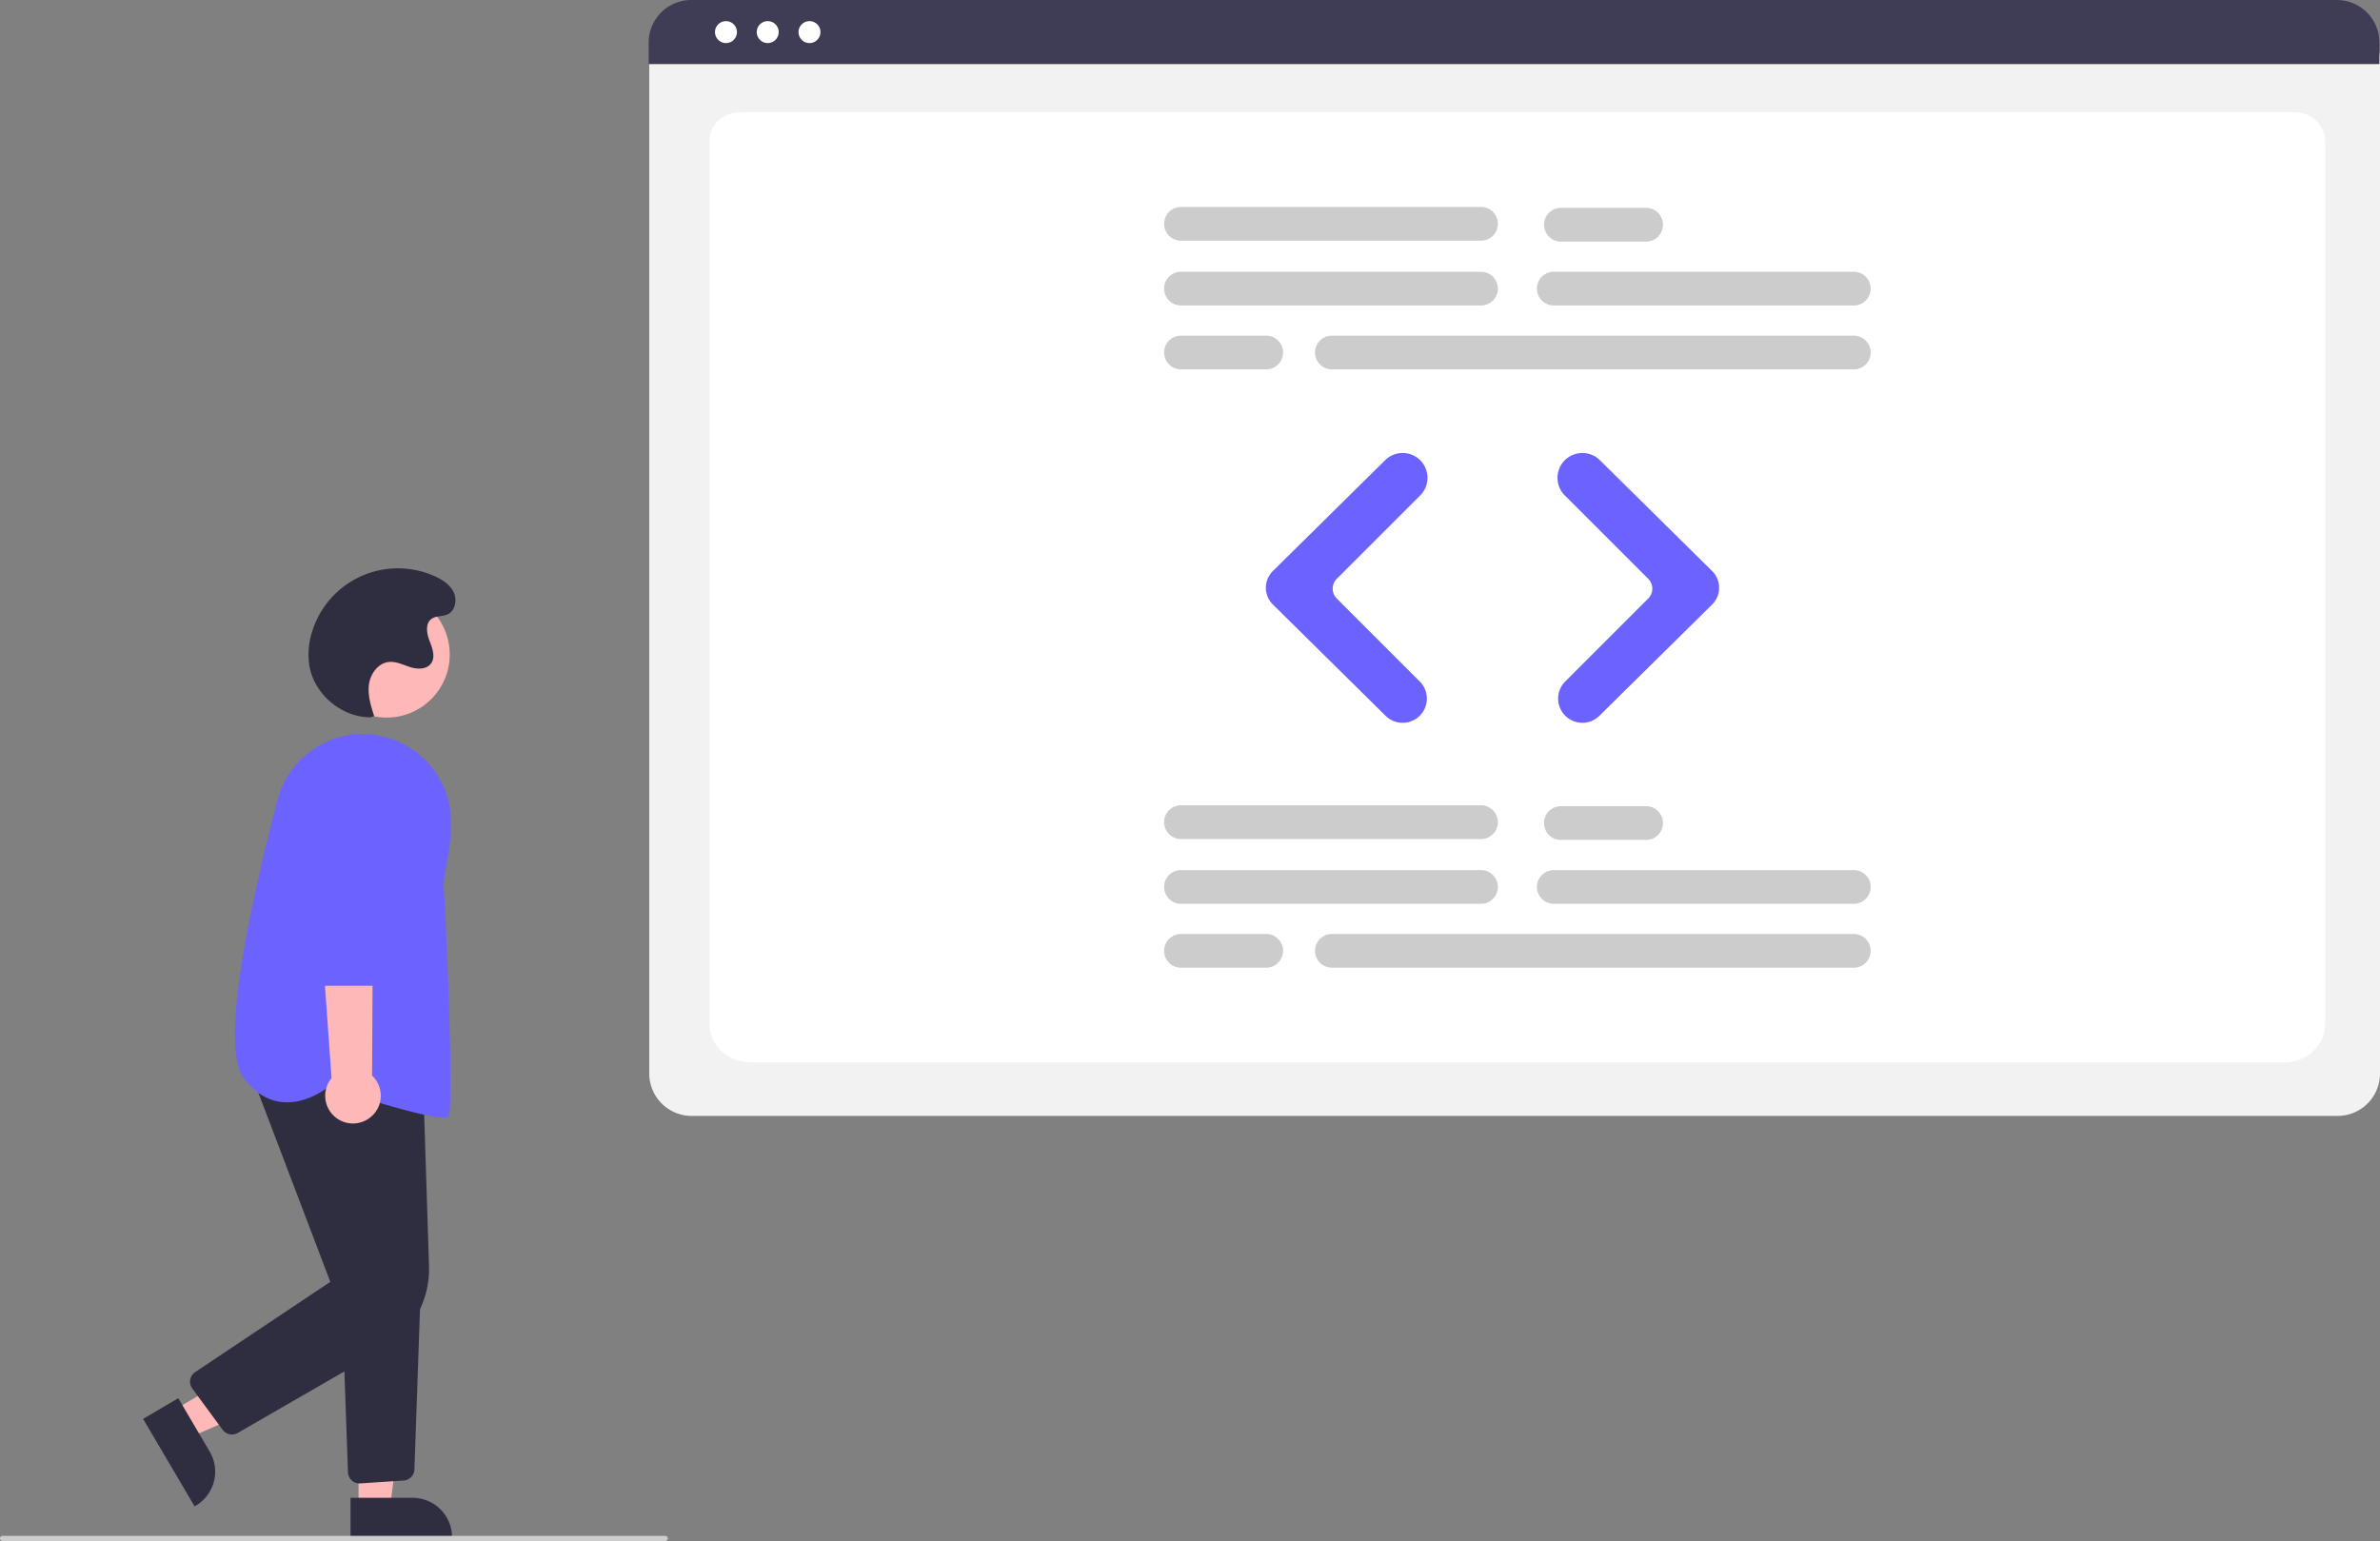 <svg data-name="Layer 1" xmlns="http://www.w3.org/2000/svg" width="926.622" height="600.085"><rect width="100%" height="100%" fill="#808080" stroke="none"/><circle cx="150.534" cy="254.872" r="24.561" fill="#ffb8b8"/><path fill="#ffb8b8" d="M67.543 549.197l6.219 10.566 43.712-18.96-9.179-15.593-40.752 23.987z"/><path d="M69.406 544.472l12.248 20.807a15.386 15.386 0 01-5.455 21.065l-.431.254-20.052-34.067z" fill="#2f2e41"/><path fill="#ffb8b8" d="M139.6 587.26l12.26-.001 5.832-47.288-18.094.001.002 47.288z"/><path d="M136.473 583.257h24.144a15.386 15.386 0 0115.387 15.385v.5l-39.53.002zM90.311 558.61a4.493 4.493 0 01-3.624-1.833l-11.823-16.059a4.5 4.5 0 011.124-6.41l52.614-35.142-31.746-83.474 67.889 5.602 2.286 71.734a36.046 36.046 0 01-18.045 32.423L92.56 558.005a4.486 4.486 0 01-2.249.605z" fill="#2f2e41"/><path d="M139.97 577.66a4.5 4.5 0 01-4.489-4.34l-2.488-69.882 30.809-1.623-2.453 70.384a4.487 4.487 0 01-4.2 4.333l-16.873 1.118a4.6 4.6 0 01-.306.01z" fill="#2f2e41"/><path d="M172.602 435.171c-7.839 0-35.217-8.816-44.721-11.959-1.422 1.138-9.234 6.979-18.352 5.911-5.626-.66-10.578-3.844-14.72-9.465-9.147-12.415 2.15-65.652 13.239-108.126a34.268 34.268 0 0140.528-24.88 34.571 34.571 0 0126.088 25.378c2.087 8.498.291 18.494-1.02 25.794-.616 3.431-1.103 6.142-.937 7.474.644 5.149 4.219 85.892 1.92 89.34-.245.367-.953.533-2.025.533z" fill="#6c63ff"/><path d="M143.927 435.314a10.743 10.743 0 00.941-16.445l.486-97.844-23.045 3.837 6.77 94.97a10.8 10.8 0 0014.848 15.482z" fill="#ffb8b8"/><path d="M149.257 383.86h-24.822a4.514 4.514 0 01-4.5-4.458l-.61-67.292a17.603 17.603 0 1135.205.043l-.773 67.26a4.515 4.515 0 01-4.5 4.448z" fill="#6c63ff"/><path d="M144.28 279.331c-11.245.02-21.854-8.868-23.803-19.943a28.671 28.671 0 01.92-13.014 34.954 34.954 0 0147.935-21.953c3.008 1.362 5.971 3.317 7.349 6.318s.515 7.195-2.498 8.545c-1.97.883-4.44.45-6.187 1.716-2.51 1.82-1.864 5.692-.743 8.581s2.388 6.387.51 8.853c-1.751 2.297-5.25 2.226-8.005 1.361s-5.476-2.313-8.349-2.018c-4.19.43-7.201 4.598-7.759 8.773s.755 8.349 2.05 12.357z" fill="#2f2e41"/><path d="M259 600.085H1a1 1 0 110-2h258a1 1 0 010 2z" fill="#ccc"/><path d="M910.122 434.548H269.283a16.519 16.519 0 01-16.5-16.5V22.894a12.102 12.102 0 0112.088-12.088h649.454a12.311 12.311 0 0112.297 12.297v394.945a16.519 16.519 0 01-16.5 16.5z" fill="#f2f2f2"/><path d="M889.402 413.716H292.157c-8.755 0-15.877-6.67-15.877-14.869V54.742c0-6.08 5.278-11.026 11.765-11.026H893.32c6.595 0 11.96 5.028 11.96 11.208v343.923c0 8.199-7.122 14.869-15.877 14.869z" fill="#fff"/><path d="M926.392 24.95h-673.84v-8.4A16.574 16.574 0 01269.112 0h640.72a16.574 16.574 0 0116.56 16.55z" fill="#3f3d56"/><circle cx="282.647" cy="12.5" r="4.283" fill="#fff"/><circle cx="298.906" cy="12.5" r="4.283" fill="#fff"/><circle cx="315.165" cy="12.5" r="4.283" fill="#fff"/><path d="M576.61 118.954H459.802a6.566 6.566 0 010-13.132H576.61a6.566 6.566 0 110 13.132zM721.757 118.954H604.949a6.566 6.566 0 010-13.132h116.808a6.566 6.566 0 110 13.132zM721.757 143.837H518.552a6.566 6.566 0 110-13.133h203.205a6.566 6.566 0 110 13.133zM576.61 93.727H459.802a6.566 6.566 0 010-13.133H576.61a6.566 6.566 0 110 13.133zM640.89 94.072h-33.177a6.566 6.566 0 010-13.132h33.177a6.566 6.566 0 110 13.132zM492.979 143.837h-33.177a6.566 6.566 0 010-13.133h33.177a6.566 6.566 0 110 13.133zM576.61 351.954H459.802a6.566 6.566 0 010-13.132H576.61a6.566 6.566 0 110 13.132zM721.757 351.954H604.949a6.566 6.566 0 010-13.132h116.808a6.566 6.566 0 110 13.132zM721.757 376.837H518.552a6.566 6.566 0 110-13.133h203.205a6.566 6.566 0 110 13.133zM576.61 326.727H459.802a6.566 6.566 0 010-13.133H576.61a6.566 6.566 0 110 13.133zM640.89 327.072h-33.177a6.566 6.566 0 010-13.132h33.177a6.566 6.566 0 010 13.132zM492.979 376.837h-33.177a6.566 6.566 0 010-13.133h33.177a6.566 6.566 0 110 13.133z" fill="#ccc"/><path d="M546.104 281.462a9.397 9.397 0 01-6.624-2.71l-43.908-43.36a9.152 9.152 0 010-13.023l43.73-43.184a9.702 9.702 0 0113.644.043 9.689 9.689 0 010 13.686l-32.495 32.497a5.413 5.413 0 000 7.646l32.32 32.32a9.418 9.418 0 01-6.667 16.085zM616.07 281.462a9.418 9.418 0 01-6.667-16.084l32.32-32.32a5.413 5.413 0 000-7.647l-32.496-32.497a9.678 9.678 0 010-13.686 9.702 9.702 0 0113.643-.043l43.732 43.184a9.152 9.152 0 010 13.023l-43.91 43.36a9.399 9.399 0 01-6.623 2.71z" fill="#6c63ff"/></svg>